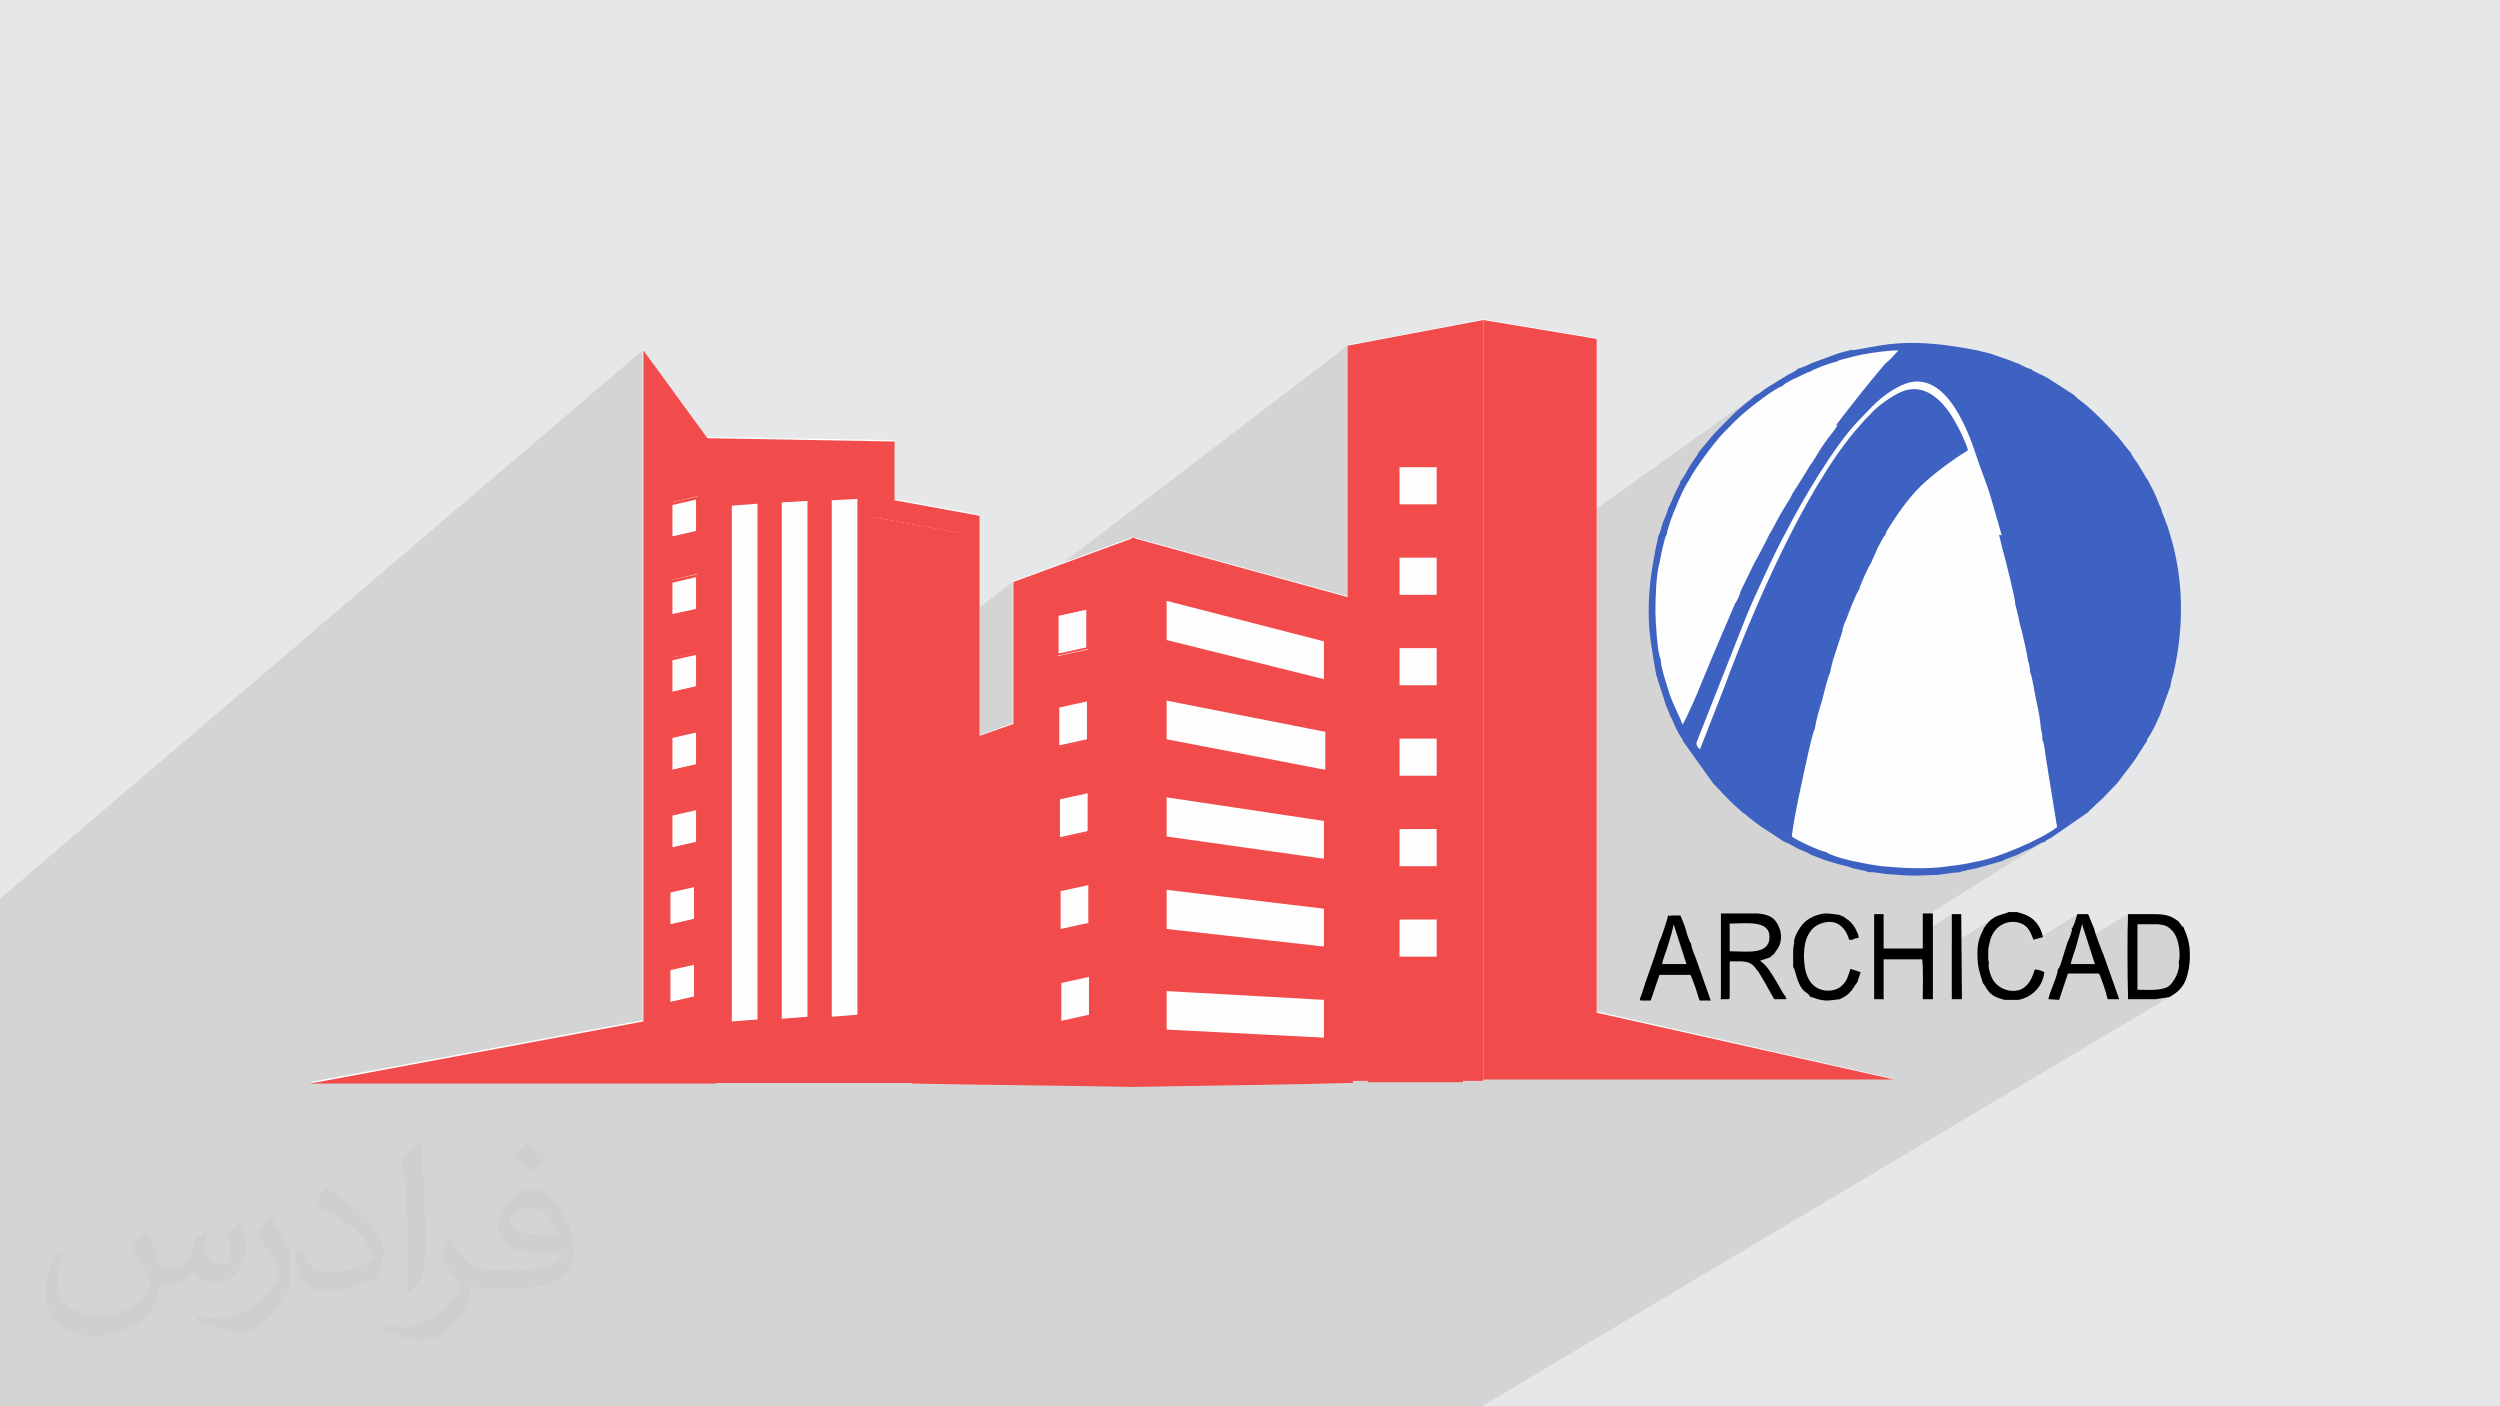 <?xml version="1.0" encoding="UTF-8"?>
<!DOCTYPE svg PUBLIC "-//W3C//DTD SVG 1.1//EN" "http://www.w3.org/Graphics/SVG/1.1/DTD/svg11.dtd">
<!-- Creator: CorelDRAW 2017 -->
<svg xmlns="http://www.w3.org/2000/svg" xml:space="preserve" width="3.703in" height="2.083in" version="1.1" style="shape-rendering:geometricPrecision; text-rendering:geometricPrecision; image-rendering:optimizeQuality; fill-rule:evenodd; clip-rule:evenodd"
viewBox="0 0 3703 2083"
 xmlns:xlink="http://www.w3.org/1999/xlink">
 <defs>
  <style type="text/css">
   <![CDATA[
    .fil7 {fill:#FEFEFE}
    .fil6 {fill:black}
    .fil8 {fill:#3E62C2}
    .fil0 {fill:#E6E7E8}
    .fil4 {fill:#F24B4B}
    .fil3 {fill:#FEFEFE}
    .fil5 {fill:#F24B4B;fill-rule:nonzero}
    .fil2 {fill:#373435;fill-opacity:0.031}
    .fil1 {fill:#373435;fill-opacity:0.102}
   ]]>
  </style>
 </defs>
 <g id="Layer_x0020_1">
  <polygon class="fil0" points="0,0 3704,0 3704,2083 0,2083 "/>
  <polygon class="fil1" points="929,2083 928,2083 921,2083 911,2083 908,2083 907,2083 907,2083 905,2083 905,2083 901,2083 900,2083 900,2083 899,2083 896,2083 895,2083 891,2083 867,2083 853,2083 851,2083 847,2083 847,2083 846,2083 836,2083 830,2083 830,2083 829,2083 825,2083 824,2083 820,2083 820,2083 795,2083 790,2083 786,2083 785,2083 784,2083 782,2083 781,2083 778,2083 777,2083 777,2083 772,2083 767,2083 753,2083 750,2083 748,2083 747,2083 745,2083 731,2083 730,2083 730,2083 711,2083 711,2083 711,2083 709,2083 698,2083 698,2083 682,2083 682,2083 680,2083 677,2083 674,2083 672,2083 670,2083 667,2083 667,2083 666,2083 666,2083 665,2083 665,2083 663,2083 662,2083 661,2083 661,2083 657,2083 652,2083 652,2083 651,2083 642,2083 641,2083 640,2083 637,2083 636,2083 632,2083 632,2083 631,2083 630,2083 627,2083 624,2083 623,2083 621,2083 619,2083 617,2083 612,2083 605,2083 605,2083 601,2083 597,2083 596,2083 587,2083 574,2083 573,2083 571,2083 571,2083 567,2083 566,2083 566,2083 565,2083 555,2083 550,2083 543,2083 540,2083 539,2083 539,2083 537,2083 529,2083 527,2083 526,2083 526,2083 519,2083 518,2083 518,2083 518,2083 516,2083 510,2083 509,2083 508,2083 507,2083 505,2083 504,2083 502,2083 502,2083 501,2083 501,2083 500,2083 497,2083 496,2083 493,2083 492,2083 469,2083 468,2083 468,2083 467,2083 467,2083 464,2083 463,2083 463,2083 462,2083 461,2083 460,2083 459,2083 458,2083 458,2083 454,2083 436,2083 432,2083 431,2083 430,2083 429,2083 428,2083 409,2083 409,2083 408,2083 406,2083 405,2083 404,2083 404,2083 403,2083 402,2083 397,2083 397,2083 393,2083 393,2083 388,2083 388,2083 374,2083 374,2083 374,2083 373,2083 372,2083 372,2083 368,2083 367,2083 367,2083 367,2083 366,2083 366,2083 365,2083 365,2083 364,2083 363,2083 359,2083 359,2083 348,2083 348,2083 348,2083 345,2083 345,2083 345,2083 343,2083 341,2083 340,2083 339,2083 336,2083 335,2083 334,2083 331,2083 327,2083 309,2083 308,2083 305,2083 305,2083 304,2083 304,2083 303,2083 303,2083 301,2083 297,2083 297,2083 292,2083 287,2083 273,2083 269,2083 265,2083 257,2083 257,2083 256,2083 243,2083 242,2083 241,2083 213,2083 209,2083 205,2083 195,2083 194,2083 194,2083 194,2083 192,2083 191,2083 190,2083 187,2083 186,2083 185,2083 184,2083 183,2083 182,2083 175,2083 172,2083 168,2083 159,2083 150,2083 146,2083 143,2083 143,2083 143,2083 135,2083 133,2083 132,2083 129,2083 129,2083 125,2083 124,2083 123,2083 121,2083 119,2083 117,2083 116,2083 113,2083 113,2083 110,2083 110,2083 109,2083 106,2083 87,2083 86,2083 84,2083 82,2083 81,2083 78,2083 78,2083 74,2083 74,2083 73,2083 69,2083 65,2083 45,2083 45,2083 44,2083 43,2083 22,2083 18,2083 15,2083 8,2083 8,2083 0,2083 0,2077 0,2074 0,2074 0,2073 0,2072 0,2072 0,2072 0,2071 0,2070 0,2069 0,2069 0,2068 0,2039 0,2037 0,2036 0,2033 0,2018 0,2018 0,2017 0,2016 0,2015 0,2013 0,1988 0,1975 0,1974 0,1972 0,1969 0,1959 0,1937 0,1934 0,1931 0,1915 0,1914 0,1913 0,1899 0,1899 0,1899 0,1897 0,1897 0,1872 0,1869 0,1866 0,1834 0,1831 0,1828 0,1812 0,1811 0,1810 0,1794 0,1794 0,1794 0,1793 0,1793 0,1769 0,1766 0,1763 0,1748 0,1748 0,1747 0,1746 0,1746 0,1745 0,1744 0,1740 0,1738 0,1737 0,1735 0,1732 0,1730 0,1729 0,1727 0,1726 0,1723 0,1709 0,1708 0,1708 0,1684 0,1684 0,1683 0,1683 0,1681 0,1678 0,1675 0,1666 0,1663 0,1660 0,1632 0,1629 0,1629 0,1626 0,1625 0,1623 0,1623 0,1619 0,1606 0,1605 0,1605 0,1589 0,1586 0,1586 0,1584 0,1582 0,1563 0,1560 0,1558 0,1558 0,1557 0,1544 0,1543 0,1542 0,1541 0,1515 0,1345 0,1338 0,1331 953,518 956,523 960,527 963,532 966,537 970,541 973,546 977,551 980,555 983,560 987,565 990,569 994,574 997,578 1000,583 1004,588 1007,592 1010,597 1014,602 1017,606 1021,611 1024,616 1027,620 1031,625 1034,629 1038,634 1041,639 1044,643 1048,648 1051,653 1055,657 1058,662 1061,667 1061,667 1061,714 1062,714 1065,714 1069,714 1072,714 1075,714 1078,714 1081,714 1084,714 1087,714 1090,714 1094,713 1097,713 1100,713 1103,713 1106,713 1109,713 1115,713 1120,713 1125,712 1131,712 1136,712 1141,712 1146,712 1152,712 1157,711 1162,711 1168,711 1173,711 1178,711 1184,711 1189,710 1194,710 1200,710 1205,710 1210,710 1215,710 1221,710 1226,710 1231,710 1237,709 1242,709 1247,709 1253,709 1258,709 1263,709 1268,709 1274,709 1279,709 1280,709 1281,709 1282,709 1283,709 1284,709 1285,709 1286,709 1287,708 1288,708 1289,708 1290,708 1291,708 1292,708 1293,708 1294,708 1295,707 1298,707 1298,710 1298,710 1298,763 1422,786 1451,763 1451,763 1422,786 1423,786 1423,921 1500,862 1500,862 1506,860 1512,858 1517,856 1523,853 1528,851 1534,849 1540,847 1545,845 1551,843 1557,841 1562,839 1568,837 1573,835 1996,512 1996,559 2026,537 2030,536 2035,535 2039,534 2043,533 2048,532 2052,532 2057,531 2061,530 2065,529 2070,528 2074,527 2079,527 2083,526 2088,525 2092,524 2096,523 2101,522 2105,522 2110,521 2114,520 2118,519 2123,518 2127,517 2132,517 2136,516 2141,515 2143,514 2197,474 2197,873 2601,585 2595,590 2615,576 2613,577 2611,579 2609,580 2607,582 2594,591 2578,604 2578,605 2577,606 2576,606 2575,607 2575,607 2574,608 2573,608 2572,609 2572,610 2571,610 2570,611 2570,612 2569,612 2568,613 2568,614 2567,614 2566,616 2564,617 2563,618 2562,619 2664,547 2662,548 2661,549 2623,576 2636,568 2653,558 2669,550 2687,542 2705,535 2723,529 2741,523 2760,519 2779,516 2799,513 2819,512 2839,511 2859,512 2879,513 2899,516 2918,519 2937,523 2955,529 2973,535 2991,542 3009,550 3025,558 3042,568 3058,578 3073,589 3088,600 3102,613 3116,626 3128,639 3141,653 3152,668 3163,684 3173,699 3183,716 3192,733 3199,750 3206,768 3213,786 3218,804 3222,823 3226,843 3228,862 3230,882 3230,902 3230,922 3228,942 3226,962 3222,981 3218,1000 3213,1018 3206,1037 3199,1054 3192,1072 3183,1089 3173,1105 3163,1121 3152,1136 3141,1151 3128,1165 3116,1179 3102,1192 3088,1204 3073,1216 3058,1226 3042,1237 3017,1252 3019,1251 3022,1250 3024,1249 3026,1248 3031,1245 3032,1244 3033,1244 3034,1243 3035,1242 3037,1241 3027,1248 3028,1247 2848,1360 2848,1381 2891,1354 2891,1399 2953,1360 2951,1361 2949,1363 2947,1365 2945,1366 2943,1368 2942,1370 2940,1372 2939,1374 2936,1379 2934,1384 2933,1388 2932,1390 2962,1372 2965,1370 2968,1368 2972,1367 2975,1366 2979,1366 2982,1366 2986,1366 2989,1367 2992,1368 2995,1370 2998,1372 3001,1374 3003,1376 3005,1379 3006,1381 3008,1385 3009,1388 3011,1392 3018,1391 3077,1354 3076,1356 3075,1359 3074,1362 3073,1366 3072,1369 3071,1372 3070,1375 3069,1376 3068,1378 3068,1379 3085,1369 3092,1390 3152,1354 3152,1358 3151,1363 3151,1369 3151,1376 3151,1378 3166,1369 3170,1369 3174,1369 3178,1369 3181,1369 3185,1369 3189,1369 3193,1369 3196,1369 3200,1369 3204,1370 3207,1371 3209,1371 3211,1373 3213,1374 3215,1376 3217,1378 3220,1380 3221,1382 3234,1373 3235,1373 3221,1382 3221,1383 3223,1386 3224,1389 3226,1393 3227,1396 3228,1400 3228,1403 3229,1407 3229,1410 3229,1413 3229,1416 3229,1419 3229,1421 3228,1423 3228,1425 3228,1430 3228,1435 3226,1440 3224,1446 3222,1450 3219,1455 3216,1458 3213,1460 3179,1480 3194,1480 3214,1477 3220,1473 2195,2083 2195,2083 2181,2083 2168,2083 2162,2083 2144,2083 2134,2083 2131,2083 2128,2083 2125,2083 2116,2083 2110,2083 2057,2083 2057,2083 2051,2083 2048,2083 2046,2083 2036,2083 2021,2083 2017,2083 2007,2083 2007,2083 2004,2083 2002,2083 1997,2083 1989,2083 1983,2083 1978,2083 1976,2083 1960,2083 1954,2083 1951,2083 1946,2083 1934,2083 1919,2083 1917,2083 1913,2083 1912,2083 1905,2083 1892,2083 1888,2083 1885,2083 1880,2083 1866,2083 1841,2083 1837,2083 1814,2083 1810,2083 1800,2083 1794,2083 1786,2083 1779,2083 1757,2083 1755,2083 1754,2083 1738,2083 1730,2083 1729,2083 1727,2083 1722,2083 1712,2083 1711,2083 1705,2083 1692,2083 1691,2083 1691,2083 1689,2083 1688,2083 1684,2083 1684,2083 1683,2083 1682,2083 1680,2083 1678,2083 1677,2083 1677,2083 1677,2083 1676,2083 1666,2083 1658,2083 1647,2083 1644,2083 1644,2083 1643,2083 1643,2083 1640,2083 1632,2083 1630,2083 1628,2083 1623,2083 1619,2083 1618,2083 1617,2083 1605,2083 1598,2083 1593,2083 1590,2083 1581,2083 1577,2083 1572,2083 1571,2083 1571,2083 1570,2083 1568,2083 1568,2083 1567,2083 1565,2083 1558,2083 1557,2083 1545,2083 1544,2083 1543,2083 1531,2083 1528,2083 1526,2083 1524,2083 1505,2083 1500,2083 1499,2083 1495,2083 1494,2083 1487,2083 1482,2083 1482,2083 1475,2083 1469,2083 1457,2083 1457,2083 1448,2083 1446,2083 1446,2083 1443,2083 1442,2083 1426,2083 1421,2083 1418,2083 1416,2083 1415,2083 1414,2083 1412,2083 1411,2083 1390,2083 1383,2083 1375,2083 1353,2083 1350,2083 1348,2083 1296,2083 1290,2083 1289,2083 1287,2083 1270,2083 1267,2083 1267,2083 1264,2083 1260,2083 1260,2083 1259,2083 1255,2083 1238,2083 1228,2083 1208,2083 1168,2083 1150,2083 1147,2083 1146,2083 1141,2083 1136,2083 1136,2083 1134,2083 1131,2083 1126,2083 1121,2083 1079,2083 1078,2083 1077,2083 1076,2083 1061,2083 1060,2083 1040,2083 1025,2083 1018,2083 1009,2083 1003,2083 1001,2083 998,2083 995,2083 993,2083 993,2083 978,2083 977,2083 975,2083 975,2083 974,2083 969,2083 964,2083 962,2083 961,2083 959,2083 958,2083 956,2083 954,2083 953,2083 948,2083 "/>
  <path class="fil2" d="M216 1826c7,11 12,21 16,32 3,7 5,19 21,19 5,0 11,-1 17,-5 7,-3 12,-9 14,-17l6 -21 15 -7 1 1c-2,8 -3,16 -3,21 0,18 15,24 27,24 7,0 13,-4 13,-10 0,-8 -4,-23 -8,-35 7,-7 14,-14 22,-20l1 1c4,15 6,30 6,40 0,10 -4,20 -8,27 -7,14 -20,25 -36,25 -12,0 -25,-6 -34,-17l-1 0c-9,11 -22,20 -43,20l-7 0c-1,14 -4,24 -9,33 -13,25 -50,42 -85,42 -49,0 -73,-28 -73,-66 0,-23 8,-45 19,-60l10 4c-7,14 -12,27 -12,40 0,35 29,52 62,52 31,0 68,-19 75,-42 -3,-25 -12,-36 -26,-59 4,-7 10,-15 17,-23l1 0 0 0zm564 -133c10,6 20,14 30,23 -6,8 -12,15 -21,21 -10,-8 -20,-15 -30,-22 7,-8 14,-15 20,-22l0 0zm5 96c-17,0 -30,11 -30,19 0,17 33,23 73,23 -5,-20 -22,-42 -43,-42zm-37 93c22,0 41,-1 55,-4 16,-4 30,-12 30,-18 0,-2 0,-3 -1,-5 -9,1 -19,1 -29,1 -29,0 -52,-7 -61,-23 -2,-5 -4,-10 -4,-16 0,-16 7,-32 19,-42 10,-9 21,-14 33,-14 20,0 37,16 48,42 6,14 11,30 11,51 0,14 -4,25 -12,34 -16,15 -45,21 -90,21l-20 0 0 0 -5 0c-11,0 -19,-2 -25,-7l-1 0c0,3 1,5 1,7 0,10 -3,23 -10,33 -20,30 -42,43 -60,43 -19,0 -42,-7 -63,-17l4 -7c7,3 16,5 29,5 34,0 78,-33 84,-64 -1,-3 -4,-6 -7,-10 -10,-12 -16,-22 -22,-32 5,-10 10,-18 14,-25l2 0c14,29 28,46 57,46l5 0 0 0 21 0 0 0zm-146 31c2,-14 3,-29 3,-43l0 -21c0,-39 -5,-96 -9,-133 7,-8 17,-17 25,-23l2 1c5,47 7,101 7,151 0,13 -1,26 -2,35 -1,12 -8,21 -22,35l-3 -1 0 0zm-151 -62c1,18 10,33 41,33 20,0 36,-5 55,-14 3,-1 5,-3 5,-5 0,-12 -9,-27 -24,-41 -14,-13 -34,-25 -52,-32 -6,-3 -8,-5 -8,-8 0,-5 7,-16 13,-24l2 0c20,11 43,27 60,44 15,16 25,33 25,51 0,13 -4,26 -11,38 -22,11 -46,20 -70,20 -29,0 -48,-14 -48,-45 0,-3 0,-9 1,-16l10 0 0 0zm-52 -52l18 29c7,11 13,22 13,41l0 24c0,19 -12,39 -32,60 -15,14 -29,20 -42,20 -19,0 -40,-6 -65,-17l3 -7c8,2 17,4 28,4 36,0 72,-26 89,-58 2,-4 3,-7 3,-9 0,-4 -2,-8 -4,-11 -9,-17 -19,-33 -30,-47 6,-9 12,-18 18,-27l1 0z"/>
  <g id="_2496016433824">
   <path class="fil3" d="M1451 763l0 326 49 -18 0 -210 176 -65 0 -1 2 1 2 -1 0 1 316 87 0 -372 201 -38 168 28 0 997 441 100 -609 0 0 2 -30 0 0 2 -141 0 0 -2 -22 0 0 2c-108,3 -216,4 -324,6l0 0 -2 0 -2 0 0 0 -309 -4 0 0 -333 0 0 -1c-192,0 -384,0 -576,0l494 -92 0 -994 95 130 277 5 0 87 126 23 0 0z"/>
   <g>
    <path class="fil4" d="M1451 763l0 328 -30 10 0 -314 -126 -23 0 -55c-5,1 -11,1 -16,2 -73,0 -147,3 -220,6l0 -49 -14 -19 280 5 0 87 126 23zm-414 838l0 1 -29 0 0 -1 29 0z"/>
    <path class="fil4" d="M1295 765l0 -55c-5,1 -11,1 -16,2 -73,0 -147,3 -220,6l0 885 -23 0 0 1 330 0 -15 0 0 -476 69 -25 0 -314 -126 -23 0 0zm-65 743l42 -3 0 -768 -42 3 0 768zm-74 4l42 -3 0 -768 -42 3 0 768 0 0zm-74 4l42 -3 0 -768 -42 3 0 768 0 0z"/>
    <path class="fil5" d="M1293 765l0 -53c-2,0 -4,1 -6,1 -3,0 -6,0 -8,0l0 0c-57,0 -113,2 -170,4 -16,0 -32,1 -48,2l0 882 289 0 0 -476 69 -25 0 -311 -126 -23 0 -2 0 0zm4 -55l0 53 126 23 0 317 -69 25 0 472c2,0 12,0 13,0l0 4 -333 0 0 -6 23 0 0 -885 2 0c17,-1 33,-1 50,-2 57,-2 113,-4 170,-4 3,0 6,0 8,0 3,0 5,-1 8,-1l2 0 0 2 0 0zm-65 796l38 -3 0 -764 -38 2 0 764zm40 1l-44 3 0 -773 46 -3c0,258 0,515 0,772l-2 0 0 0zm-114 2l38 -3 0 -764 -38 2 0 764 0 0zm40 2l-44 3c0,-258 0,-515 0,-773l46 -3c0,258 0,515 0,772l-2 0zm-114 2l38 -3 0 -764 -38 3 0 764 0 0zm40 1l-44 3c0,-258 0,-515 0,-773l46 -3c0,258 0,515 0,773l-2 0z"/>
    <path class="fil4" d="M1996 886l-318 -88 0 809 326 -6 -8 0 0 -715zm-270 578l0 62 237 12 0 -60 -237 -13zm0 -149l0 62 237 27 0 -60 -237 -28 0 0zm0 -136l0 62 237 34 0 -60 -237 -35zm0 -144l0 62 237 45 11 2 0 -60 -11 -2 -237 -47zm0 -147l0 62 237 59 0 -60 -237 -61z"/>
    <path class="fil5" d="M1994 888l-314 -87 0 804 314 -6 0 -712zm-315 -91l319 88 0 715 6 0 0 4c-109,3 -219,4 -328,6l0 -814 3 1 0 0zm49 670l0 58 233 12 0 -56 -233 -13 0 0zm-4 60l0 -64c80,5 161,9 241,13l0 65c-80,-4 -161,-8 -241,-12l0 -2 0 0zm4 -209l0 58 233 26 0 -56 -233 -28zm-4 59l0 -64c80,10 161,19 241,29l0 65 -241 -28 0 -2zm4 -196l0 58 233 33 0 -56 -233 -35zm-4 59l0 -64 241 36 0 65c-80,-11 -161,-23 -241,-34l0 -2zm4 -203l0 58 244 47 0 -56 -9 -2 -234 -46 0 0zm-4 59l0 -64 240 47 13 3 0 65c-84,-16 -168,-32 -252,-48l0 -2zm4 -206l0 58 233 58 0 -56 -233 -60 0 0zm-4 59l0 -65c80,21 161,41 241,62l0 65 -241 -60 0 -2 0 0z"/>
    <path class="fil4" d="M1503 863l0 210 -151 53 0 476 326 5 0 -809 -176 65zm112 581l-45 10 0 60 46 -10 0 -60 0 0zm-1 -136l-45 10 0 60 45 -10 0 -60zm-1 -135l-46 10 0 60 46 -10 0 -60 0 0zm-1 -136l-46 10 0 60 45 -10 0 -60 0 0zm-1 -135l-45 10 0 60 46 -10 0 -60 0 0z"/>
    <path class="fil5" d="M1505 865l0 210 -151 53 0 472 322 4 0 -804 -171 63zm-4 207l0 -210c60,-22 120,-44 180,-66l0 814c-110,-2 -220,-3 -330,-5l0 -480 151 -53 0 0zm112 375l-41 9 0 56 41 -9 0 -56zm-44 5l48 -11 0 64 -50 11 0 -64 2 0 0 0zm43 -141l-41 9 0 56 41 -9 0 -56 0 0zm-44 5l48 -11 0 64 -50 11 0 -64 2 0zm43 -141l-41 9 0 56 41 -9 0 -56zm-44 5l48 -11 0 64 -50 11 0 -64 2 0 0 0zm43 -141l-41 9 0 56 41 -9 0 -56 0 0zm-44 5l48 -11c0,21 0,43 0,64l-50 11 0 -64 2 0zm43 -141l-41 9 0 56 41 -9 0 -56zm-44 5l48 -11 0 64 -50 11 0 -64 2 0 0 0z"/>
    <polygon class="fil4" points="2197,474 2197,1599 2197,1601 2165,1601 2165,512 2028,538 2028,1601 1996,1601 1996,512 "/>
    <path class="fil4" d="M2028 1601l0 -1063 137 -26 0 1089 -137 0zm43 -182l59 0 0 -59 -59 0 0 59zm0 -134l59 0 0 -59 -59 0 0 59zm0 -134l59 0 0 -59 -59 0 0 59zm0 -134l59 0 0 -59 -59 0 0 59zm0 -134l59 0 0 -59 -59 0 0 59zm0 -134l59 0 0 -59 -59 0 0 59z"/>
    <path class="fil5" d="M2026 1601l0 -1065c47,-9 94,-18 141,-27l0 1094 -141 0 0 -2 0 0zm4 -1061l0 1059 133 0 0 -1084 -133 25zm43 877l55 0 0 -55 -55 0 0 55zm57 4l-61 0 0 -64 64 0 0 64 -2 0zm-57 -138l55 0 0 -55 -55 0 0 55zm57 4l-61 0 0 -63 64 0 0 63 -2 0zm-57 -138l55 0 0 -55 -55 0 0 55zm57 4l-61 0 0 -64 64 0 0 64 -2 0zm-57 -138l55 0 0 -55 -55 0 0 55zm57 4l-61 0 0 -63 64 0 0 63 -2 0zm-57 -138l55 0 0 -55 -55 0 0 55zm57 4l-61 0 0 -64 64 0 0 64 -2 0zm-57 -138l55 0 0 -55 -55 0 0 55zm57 4l-61 0 0 -64 64 0 0 64 -2 0z"/>
    <polygon class="fil4" points="2806,1599 2197,1599 2197,474 2365,502 2365,1500 2806,1599 "/>
    <path class="fil4" d="M1059 1602l0 -935 -104 -142 0 989 -473 88 577 0 0 0zm-29 -177l-39 9 0 51 39 -9 0 -51 0 0zm0 -115l-39 9 0 51 39 -9 0 -51 0 0zm3 -114l-39 9 0 51 39 -9 0 -51zm0 -115l-39 9 0 51 39 -9 0 -51zm0 -115l-39 8 0 51 39 -9 0 -51zm0 -116l-39 9 0 51 39 -8 0 -51 0 0zm0 -115l-39 9 0 51 39 -9 0 -51z"/>
    <path class="fil5" d="M1057 1600l0 -932 -100 -137 0 984 -452 84 552 0zm4 -932l0 937c-201,0 -402,0 -602,0l494 -92 0 -994c36,49 72,99 108,148l0 1zm-33 761l-35 8 0 47 35 -8 0 -47 0 0zm-37 4l42 -9 0 56 -43 9 0 -56 2 0 0 0zm37 -119l-35 8 0 47 35 -8 0 -47 0 0zm-37 4l41 -9 0 56 -43 9 0 -56 2 0zm40 -118l-35 8 0 47 35 -8 0 -47 0 0zm-37 4l42 -9 0 56 -43 9 0 -56 2 0 0 0zm37 -119l-35 8 0 47 35 -8 0 -47 0 0zm-37 4l41 -9 0 56 -43 9 0 -56 2 0zm37 -119l-35 8 0 47 35 -8 0 -47 0 0zm-37 4l41 -9 0 55 -43 9 0 -55 2 0 0 0zm37 -119l-35 8 0 47 35 -8 0 -47 0 0zm-37 4l42 -9 0 56 -43 9 0 -56 2 0 0 0zm37 -119l-35 8 0 47 35 -8 0 -47zm-37 4l41 -9 0 55 -43 9 0 -55 2 0 0 0z"/>
    <polygon class="fil4" points="1963,1142 1974,1144 1974,1083 1963,1081 "/>
   </g>
   <g>
    <g>
     <path class="fil6" d="M2562 1368c24,0 60,-6 59,21 -1,26 -35,20 -59,20l0 -41zm-15 112l14 0 1 -2 0 -3 0 -18 0 -33c20,0 30,-2 39,11 6,6 21,35 27,45l15 0c5,0 2,0 3,-1l-2 -4c-2,-1 -14,-24 -17,-28 -5,-8 -8,-13 -14,-19 -2,-2 -4,-3 -6,-5l15 -5c1,-1 1,-1 2,-2 0,0 1,-1 1,-1 3,-2 1,-1 3,-2 2,-5 7,-8 9,-17 2,-8 1,-16 -2,-23 -6,-14 -14,-18 -31,-20l-22 0 -18 0 -15 0 0 126z"/>
     <path class="fil6" d="M3166 1415l0 -46c10,0 20,0 30,0 11,1 15,3 21,9 12,12 13,41 10,47 3,13 -8,31 -15,36 -11,7 -32,5 -46,5l0 -50zm-14 65l20 0 21 0 20 -3c18,-10 25,-20 29,-42 2,-11 2,-22 1,-33 -2,-13 -5,-19 -9,-29l0 0c-4,-2 -4,-5 -7,-8 -2,-2 -6,-4 -9,-6 -8,-4 -17,-5 -26,-5l-18 0 -22 0 0 0c-1,18 -1,93 0,121 0,4 0,5 1,6z"/>
     <path class="fil6" d="M2790 1481l0 -60 57 0c2,6 1,49 1,59l15 0 0 -127 -15 0 0 52 -58 0 0 -51 -5 0 -9 0 0 126 15 0z"/>
     <path class="fil6" d="M2462 1428c1,-8 7,-21 9,-29 3,-10 6,-19 8,-30l19 59 -37 0zm9 -73c0,3 -11,37 -13,39l-7 22 -14 40c-1,3 -6,20 -8,23 1,4 0,1 1,3l8 0 7 0 13 -38 46 0c3,6 10,26 12,34 2,4 0,4 4,4l14 0 -23 -65c-2,-4 -6,-15 -6,-19 -3,-3 -7,-17 -8,-21 -2,-7 -5,-14 -8,-21l-8 0c-5,0 -6,0 -9,1z"/>
     <path class="fil6" d="M3067 1428c2,-9 7,-21 9,-29l8 -30 19 59 -37 0zm2 -52c0,4 -4,15 -6,18 -2,7 -5,15 -7,22 -2,6 -4,16 -8,20 0,9 -12,33 -14,44l16 1 13 -39 46 0c3,5 11,29 12,35l1 3 10 0 7 0 -23 -65c-2,-4 -14,-36 -14,-39l-9 -22 -1 0 -15 0c-2,5 -5,19 -9,22z"/>
     <path class="fil6" d="M2658 1395c-2,7 -2,13 -2,20l0 17 1 2c1,1 0,0 1,2 10,38 16,29 24,41l2 0c8,3 11,4 20,5 9,0 12,-1 21,-2 7,-3 11,-6 15,-10 5,-5 6,-9 11,-15l5 -15 -15 -5c-5,13 -4,17 -14,26 -7,6 -19,8 -29,5 -20,-6 -26,-27 -26,-51 0,-23 8,-41 25,-47 22,-8 36,4 42,24l5 0c2,-2 5,-2 9,-3 0,-6 -3,-9 -5,-14 -3,-5 -6,-9 -10,-12 -2,-1 -4,-3 -7,-5 -2,-1 -5,-2 -7,-3 -9,-1 -12,-2 -22,-2 -13,2 -23,7 -30,14 -5,5 -14,18 -15,29z"/>
     <path class="fil6" d="M2939 1374c-7,14 -10,21 -10,39 0,19 3,27 8,43 5,6 6,11 12,16 6,5 10,6 20,9l21 0c20,-4 36,-20 38,-41 -3,-2 -10,-4 -14,-4 -2,4 -8,37 -39,31 -10,-2 -18,-8 -22,-14 -4,-6 -9,-19 -7,-28 -1,-2 0,0 -1,-3l0 -14c0,-5 2,-11 3,-16 8,-26 33,-31 48,-23 9,5 11,11 16,23l14 -4c-7,-33 -34,-35 -38,-37l-13 0c-3,2 -15,4 -21,8 -7,4 -10,8 -15,15z"/>
     <polygon class="fil6" points="2905,1354 2891,1354 2891,1480 2906,1480 "/>
    </g>
    <g>
     <circle class="fil7" cx="2839" cy="902" r="391"/>
     <path class="fil8" d="M2961 792l5 21c3,9 19,74 19,81 0,0 0,1 0,1l5 20c1,7 3,14 5,21 3,14 7,29 9,43 2,5 3,12 3,17 3,4 7,33 9,41 3,14 6,28 7,42 1,5 3,11 2,17 3,3 4,19 5,24l13 81 4 24c-22,18 -91,47 -119,51l-19 4 -22 3c-32,5 -68,3 -100,0l-20 -3 -19 -4c-8,-1 -38,-9 -43,-14 -7,0 -47,-19 -51,-23 3,-28 17,-90 24,-122 2,-8 7,-32 10,-37 2,-14 7,-30 11,-43 2,-8 9,-37 12,-41 0,-3 3,-15 4,-18l14 -43c0,-4 4,-15 6,-18 1,-4 15,-40 19,-44 0,-4 15,-37 17,-38 3,-8 7,-15 10,-23 3,-5 8,-17 12,-20 0,-3 0,-2 2,-6 15,-24 30,-46 50,-66 19,-18 44,-37 70,-53 -3,-12 -14,-34 -20,-44 -16,-28 -43,-57 -78,-43 -14,6 -37,22 -46,33 -3,3 -5,5 -8,8 -5,5 -10,12 -15,17 -77,92 -152,266 -194,380l-36 92c-4,-4 -7,-7 -4,-13l60 -152c7,-18 14,-36 22,-54 16,-35 32,-71 50,-104 23,-45 71,-127 107,-164 19,-19 32,-37 63,-52 63,-30 98,63 112,106 6,19 14,37 20,57 6,20 11,39 17,59zm-239 -163c-2,5 -8,12 -11,16 -4,5 -7,9 -11,15 -7,10 -13,22 -20,31 -2,4 -24,39 -25,40 -2,5 -6,12 -9,16 -3,5 -6,10 -9,15 -5,9 -12,23 -17,31 -2,5 -20,39 -21,40l-21 43c0,3 -6,16 -8,18l-18 42 -17 40 -17 41c-1,4 -21,49 -25,55l-1 1c-5,-14 -12,-25 -19,-45 -3,-10 -14,-42 -13,-51 -5,-7 -8,-59 -8,-71 0,-19 1,-55 6,-72l4 -20c1,-4 2,-8 3,-12 1,-4 2,-8 4,-11 0,-6 10,-33 13,-39 5,-13 13,-31 20,-41 7,-15 38,-57 51,-70 10,-10 20,-21 31,-30 10,-9 48,-38 56,-39 3,-4 15,-10 20,-12 6,-3 16,-8 22,-10 4,-3 33,-14 38,-14 3,-3 15,-5 22,-7 17,-5 52,-10 70,-10l-12 13c-6,6 -5,3 -13,13 -21,25 -36,44 -57,71 -3,4 -8,11 -11,14zm21 -111l-19 5 -41 15c-3,2 -17,8 -20,8 -3,4 -11,7 -16,10l-31 19c-5,3 -9,8 -15,10l-23 19c-2,2 -4,3 -6,5 -2,2 -3,3 -5,5 -4,4 -7,7 -11,11 -7,7 -14,14 -21,22l-19 23c-1,4 -11,16 -14,22 -2,4 -10,18 -13,21 -1,6 -7,14 -9,20 -3,7 -6,14 -9,20 -2,7 -5,14 -8,21 -2,6 -4,17 -7,20 0,4 -3,15 -4,20 -6,33 -10,57 -10,93 0,34 6,61 11,92l6 19c2,7 5,14 7,22 2,7 6,14 8,21 2,2 7,15 9,19 2,4 3,6 5,9 2,3 4,6 5,9l45 63c1,1 0,0 1,1 12,12 19,21 36,36 4,4 4,2 5,5 6,3 10,8 16,12 5,4 10,8 15,11l32 21c5,1 14,7 20,10 4,2 18,7 19,9l21 8c6,2 14,4 20,6 7,2 14,3 21,6 3,1 21,4 24,6 6,-1 24,3 32,3 11,1 24,2 35,2 12,0 23,-1 35,-1 9,-1 26,-4 33,-4 3,-2 20,-5 25,-6l39 -11c2,-2 0,0 3,-2 1,0 2,-1 3,-1l18 -7c2,-2 15,-7 19,-9 5,-3 15,-9 19,-9 2,-3 4,-3 9,-6l55 -38c1,-2 20,-19 22,-21l21 -22 23 -30c4,-5 19,-30 21,-32 0,-4 3,-6 5,-10 2,-3 3,-6 5,-9 2,-3 8,-18 9,-19l16 -44c0,-6 5,-20 6,-26 14,-65 13,-133 -6,-196 -2,-7 -4,-14 -7,-21 -2,-7 -6,-14 -7,-20 -3,-5 -6,-15 -9,-21 -3,-7 -7,-13 -10,-20 -4,-5 -9,-15 -13,-21 -3,-6 -12,-16 -13,-21 -2,-1 -16,-20 -19,-23 -16,-18 -40,-43 -60,-57l-5 -5 -31 -20c-12,-8 -18,-10 -28,-15 -1,-1 -1,-1 -2,-1 -1,-1 -1,-1 -2,-2 -2,0 -16,-6 -18,-8 -7,-2 -15,-6 -22,-8 -6,-2 -15,-5 -20,-7l-20 -5c-32,-6 -56,-10 -90,-11l-10 0c-31,0 -56,6 -85,11z"/>
    </g>
   </g>
  </g>
 </g>
</svg>
